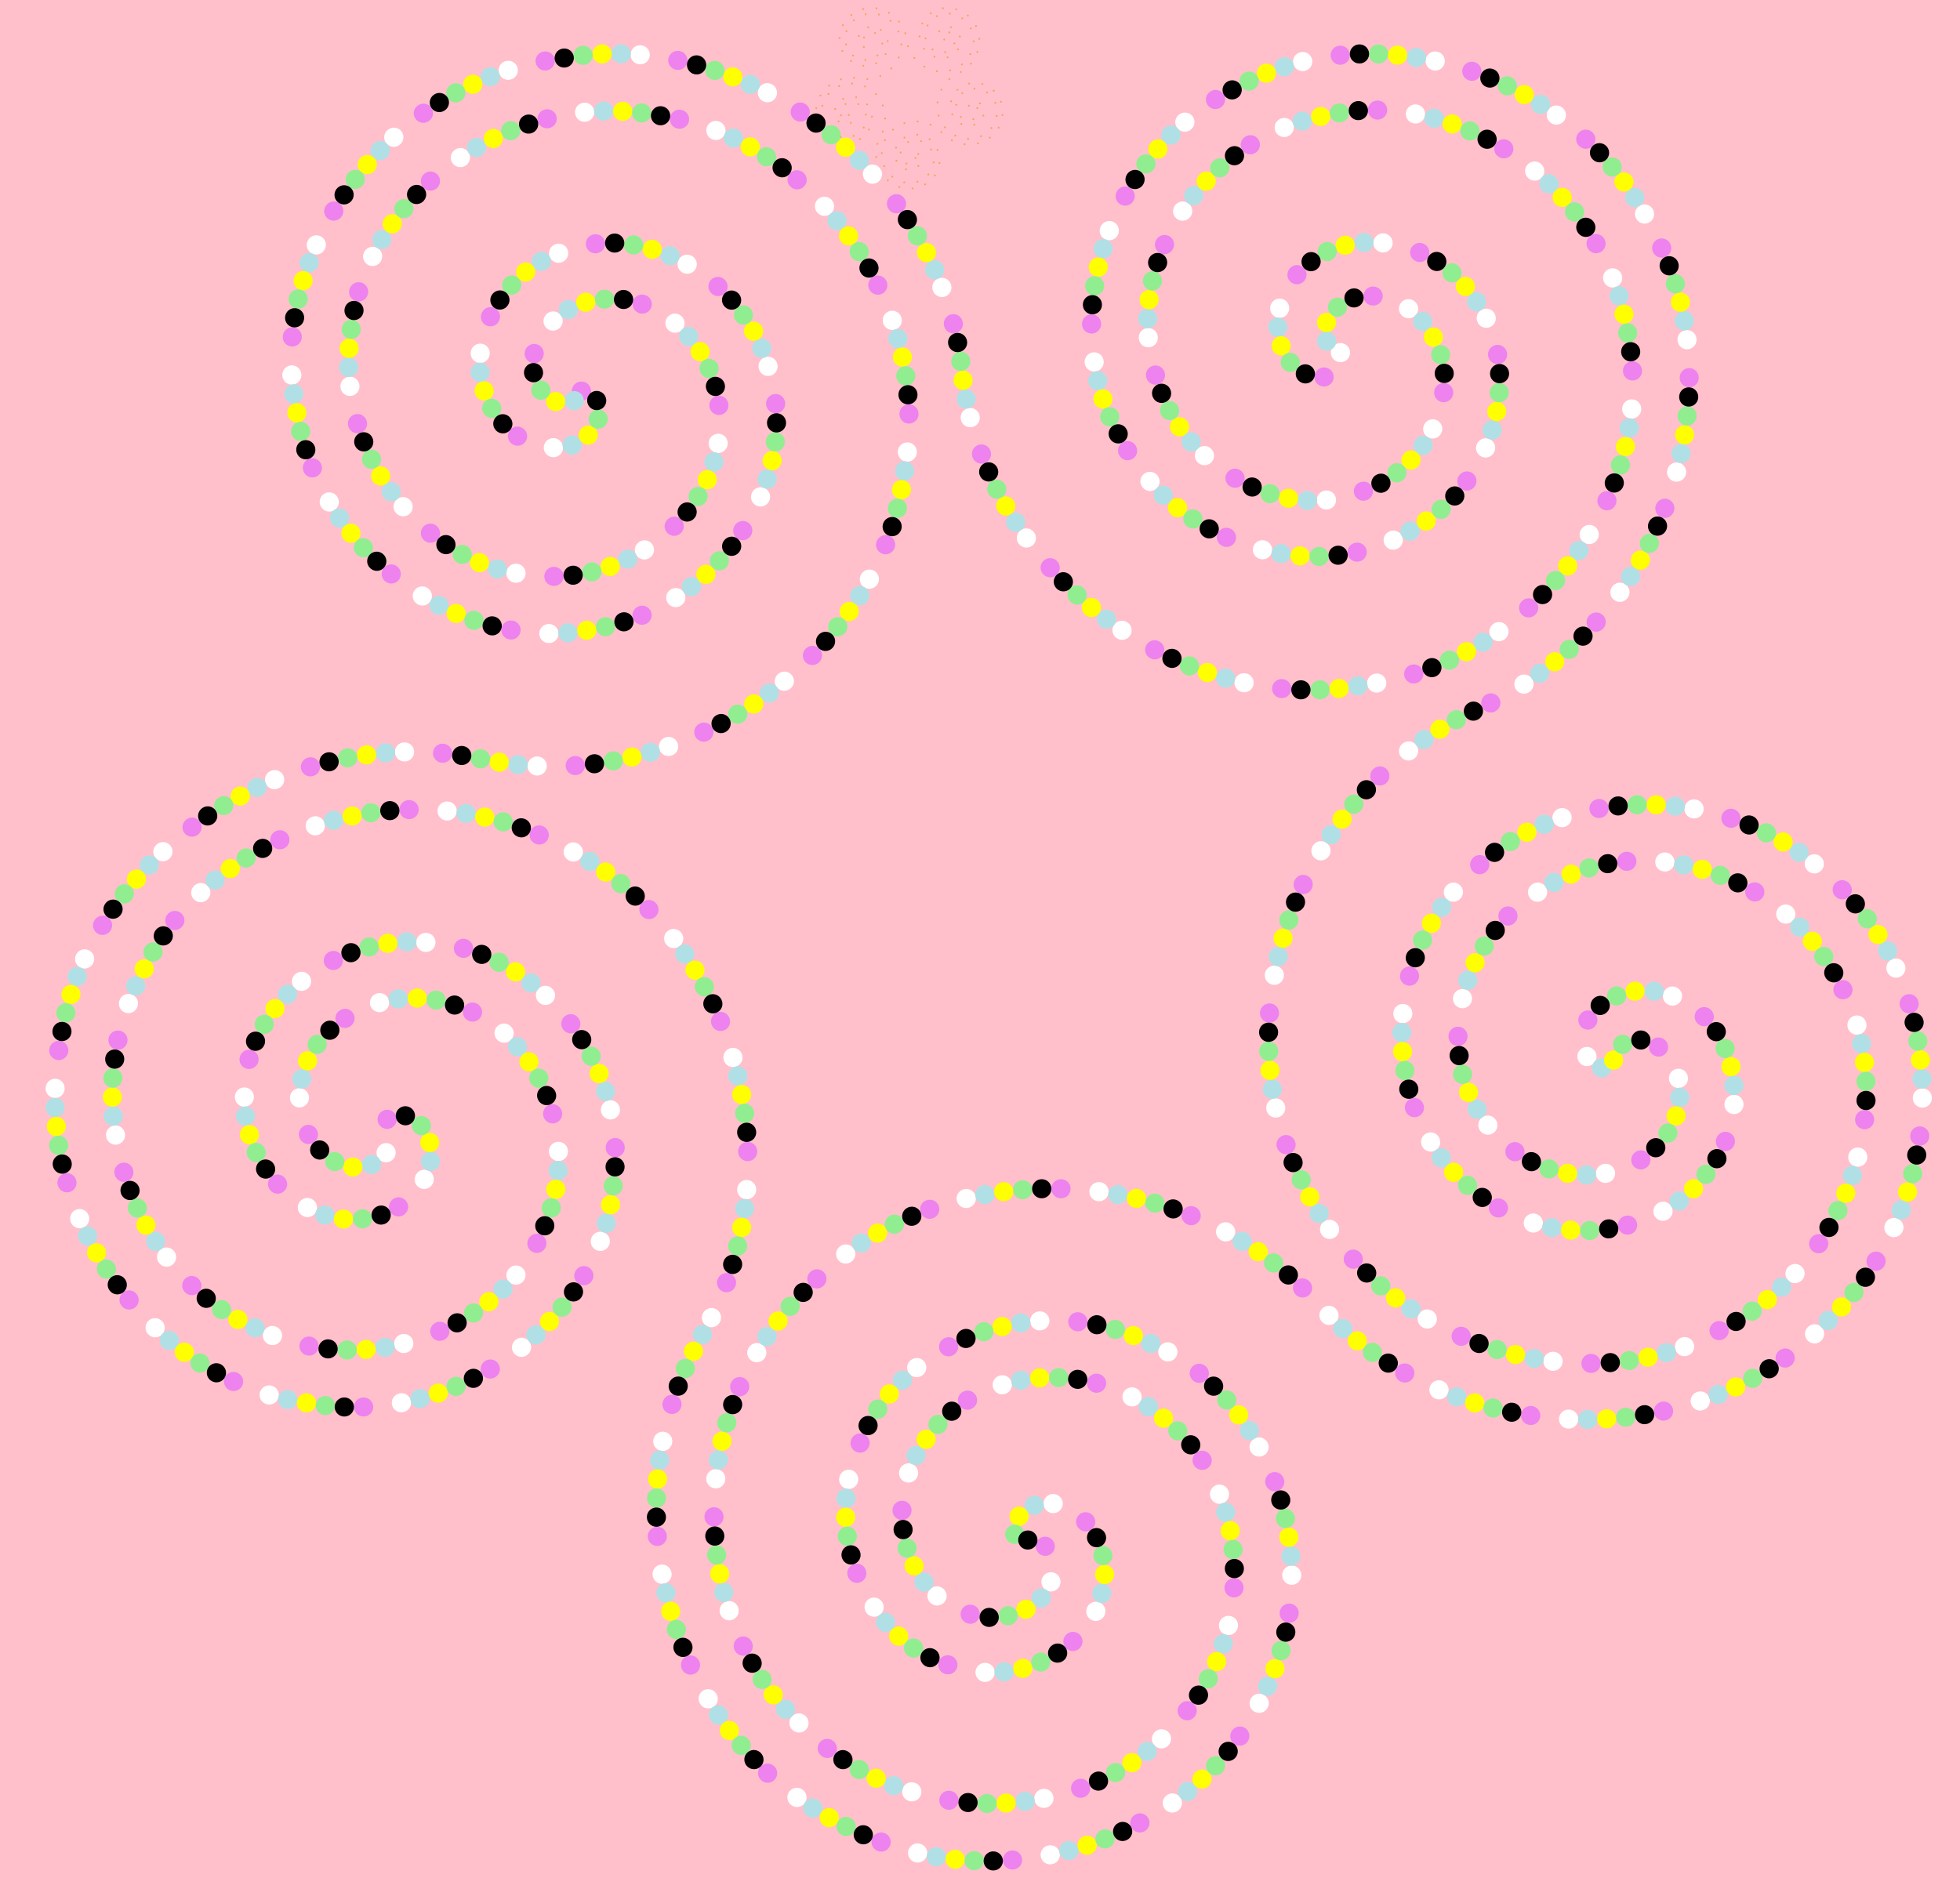 <svg width="100%" height="100%" viewBox="0 0 620 600"
     xmlns="http://www.w3.org/2000/svg"
     xmlns:xlink="http://www.w3.org/1999/xlink">

  <desc>
    Pentaskelion of Beads
    
    Uses stroke-dasharray in combination with stroke-linecap and stroke-linejoin to create the beads.
    Inspired by http://codepen.io/yoksel/pen/PWEQZJ
    
    Jay Nick
    STEAMcoded.org
  
    Polyskelion code generated by Polyskelion Maker at:
    http://steamcoded.org/PolyskelionMaker.svg

    Polyskelion Maker written by Jay Nick
    Version 2.0 - March, 2017
  </desc>

  <defs>
    <symbol id="sym1" viewBox="0 0 955 995" overflow="visible">
      <g transform="translate(300,195)">
        <path d="M0,0c9.17,-0.81,14.16,16.2,0,25c-12.55,9.53,-41.58,2.51,-50,-25c-9.91,-25.89,9.13,-66.97,50,-75c39.27,-10.28,92.32,20.78,100,75c10.62,52.62,-32.39,117.69,-100,125c-65.96,10.99,-143.08,-44.04,-150,-125c-11.39,-79.34,55.71,-168.43,150,-175c92.69,-11.73,193.8,67.33,200,175c6.2,107.67,107.31,186.74,200,175c94.29,-6.57,161.39,-95.66,150,-175c-6.91,-80.96,-84.05,-135.99,-150,-125c-67.61,7.31,-110.62,72.38,-100,125c7.68,54.22,60.73,85.28,100,75c40.88,-8.03,59.91,-49.11,50,-75c-8.42,-27.51,-37.44,-34.53,-50,-25c-14.16,8.8,-9.17,25.81,0,25c3.6,8.43,-11.02,18.51,-23.78,7.73c-12.91,-8.99,-15.25,-38.78,8.33,-55.28c21.58,-17.42,66.5,-12.01,86.78,24.37c21.88,34.19,8.79,94.22,-40.43,118.29c-46.73,26.38,-121.96,5.54,-149.78,-56.48c-30.85,-59.35,-2.32,-149.66,72.53,-181.29c71.94,-35.31,177.37,0.91,212.78,88.58c39.82,84.55,-4.14,205.1,-104.63,244.29c-100.48,39.19,-144.45,159.74,-104.63,244.29c35.41,87.67,140.84,123.89,212.78,88.58c74.85,-31.63,103.38,-121.94,72.53,-181.29c-27.82,-62.02,-103.05,-82.85,-149.78,-56.48c-49.22,24.07,-62.31,84.1,-40.43,118.29c20.28,36.38,65.2,41.79,86.78,24.37c23.58,-16.5,21.24,-46.29,8.33,-55.28c-12.75,-10.78,-27.38,-0.7,-23.78,7.73c-6.93,6.05,-21.01,-4.8,-14.69,-20.23c4.53,-15.08,32.17,-26.47,55.14,-9.16c23.21,15.13,31.99,59.54,3.63,90.07c-25.72,31.36,-86.87,37.48,-124.98,-1.9c-39.53,-36.34,-42.96,-114.24,7.43,-159.91c46.87,-47.66,141.65,-48.46,194.82,12.96c55.82,57.5,53.97,169,-18.49,229.75c-68.07,63.98,-196.37,59.44,-264.66,-24.02c-68.29,-83.45,-196.58,-88,-264.66,-24.02c-72.46,60.75,-74.3,172.25,-18.49,229.75c53.17,61.42,147.95,60.62,194.82,12.96c50.39,-45.67,46.96,-123.57,7.43,-159.91c-38.1,-39.38,-99.26,-33.26,-124.98,-1.9c-28.36,30.53,-19.58,74.95,3.63,90.07c22.98,17.31,50.6,5.92,55.14,-9.16c6.33,-15.43,-7.76,-26.27,-14.69,-20.23c-7.88,-4.69,-1.93,-21.48,14.69,-20.23c15.75,-0.32,35.14,22.41,25.76,49.62c-7.19,26.76,-46.75,48.8,-84.53,31.29c-37.79,-14.79,-62.49,-71.05,-36.82,-119.46c22.34,-48.81,95.37,-76.18,154.37,-42.35c59.86,29.89,89.84,119.72,47.88,189.3c-37.44,70.84,-144.04,103.52,-224.21,53.41c-81.86,-45.01,-117.24,-168.36,-58.94,-259.14c58.29,-90.79,22.93,-214.13,-58.94,-259.14c-80.17,-50.1,-186.77,-17.44,-224.21,53.41c-41.96,69.58,-11.98,159.41,47.88,189.3c58.99,33.82,132.03,6.47,154.37,-42.35c25.67,-48.42,0.97,-104.66,-36.82,-119.46c-37.78,-17.52,-77.34,4.54,-84.53,31.29c-9.38,27.21,10.01,49.94,25.76,49.62c16.62,1.25,22.57,-15.53,14.69,-20.23c2.05,-8.97,19.79,-8.48,23.78,7.73c5.17,14.86,-10.45,40.33,-39.23,39.82c-27.69,1.4,-60.86,-29.34,-55.88,-70.73c2.38,-40.51,48.27,-81.37,102.23,-71.93c53.33,6.16,101.92,67.18,87.98,133.74c-9.92,66.15,-86.1,122.44,-165.23,104.03c-78.94,-13.7,-142.98,-105.01,-120.08,-196.74c17.48,-91.75,123.91,-163.52,228.23,-136.13c104.33,27.39,210.75,-44.38,228.23,-136.13c22.9,-91.73,-41.13,-183.04,-120.08,-196.74c-79.12,-18.41,-155.31,37.89,-165.23,104.03c-13.94,66.56,34.65,127.58,87.98,133.74c53.95,9.44,99.86,-31.42,102.23,-71.93c4.98,-41.39,-28.19,-72.13,-55.88,-70.73c-28.78,-0.51,-44.4,24.96,-39.23,39.82c3.99,16.2,21.73,16.7,23.78,7.73">
        </path>
      </g>
    </symbol>
  </defs>

  <rect x="-5000" y="-5000" width="10000" height="10000" style="fill:pink;display:initial;" />
  <g transform="rotate(-2.9,310,300)"> 
    <g style="fill:none;stroke-width:10px;stroke-linecap:round;stroke-linejoin:round;stroke-dasharray:0.1,70;">
      <use width="600" height="600" xlink:href="#sym1" style="stroke:violet;"/>
      <use width="600" height="60" xlink:href="#sym1" style="stroke:sandybrown;stroke-dashoffset:10;"/>
      <use width="600" height="600" xlink:href="#sym1" style="stroke:white;stroke-dashoffset:20;"/>
      <use width="600" height="600" xlink:href="#sym1" style="stroke:powderblue;stroke-dashoffset:30;"/>
      <use width="600" height="600" xlink:href="#sym1" style="stroke:yellow;stroke-dashoffset:40;"/>
      <use width="600" height="600" xlink:href="#sym1" style="stroke:lightgreen;stroke-dashoffset:50;"/>
      <use width="600" height="600" xlink:href="#sym1" style="stroke:slateyellow;stroke-dashoffset:60;"/>
    </g>
  </g>
  
</svg>